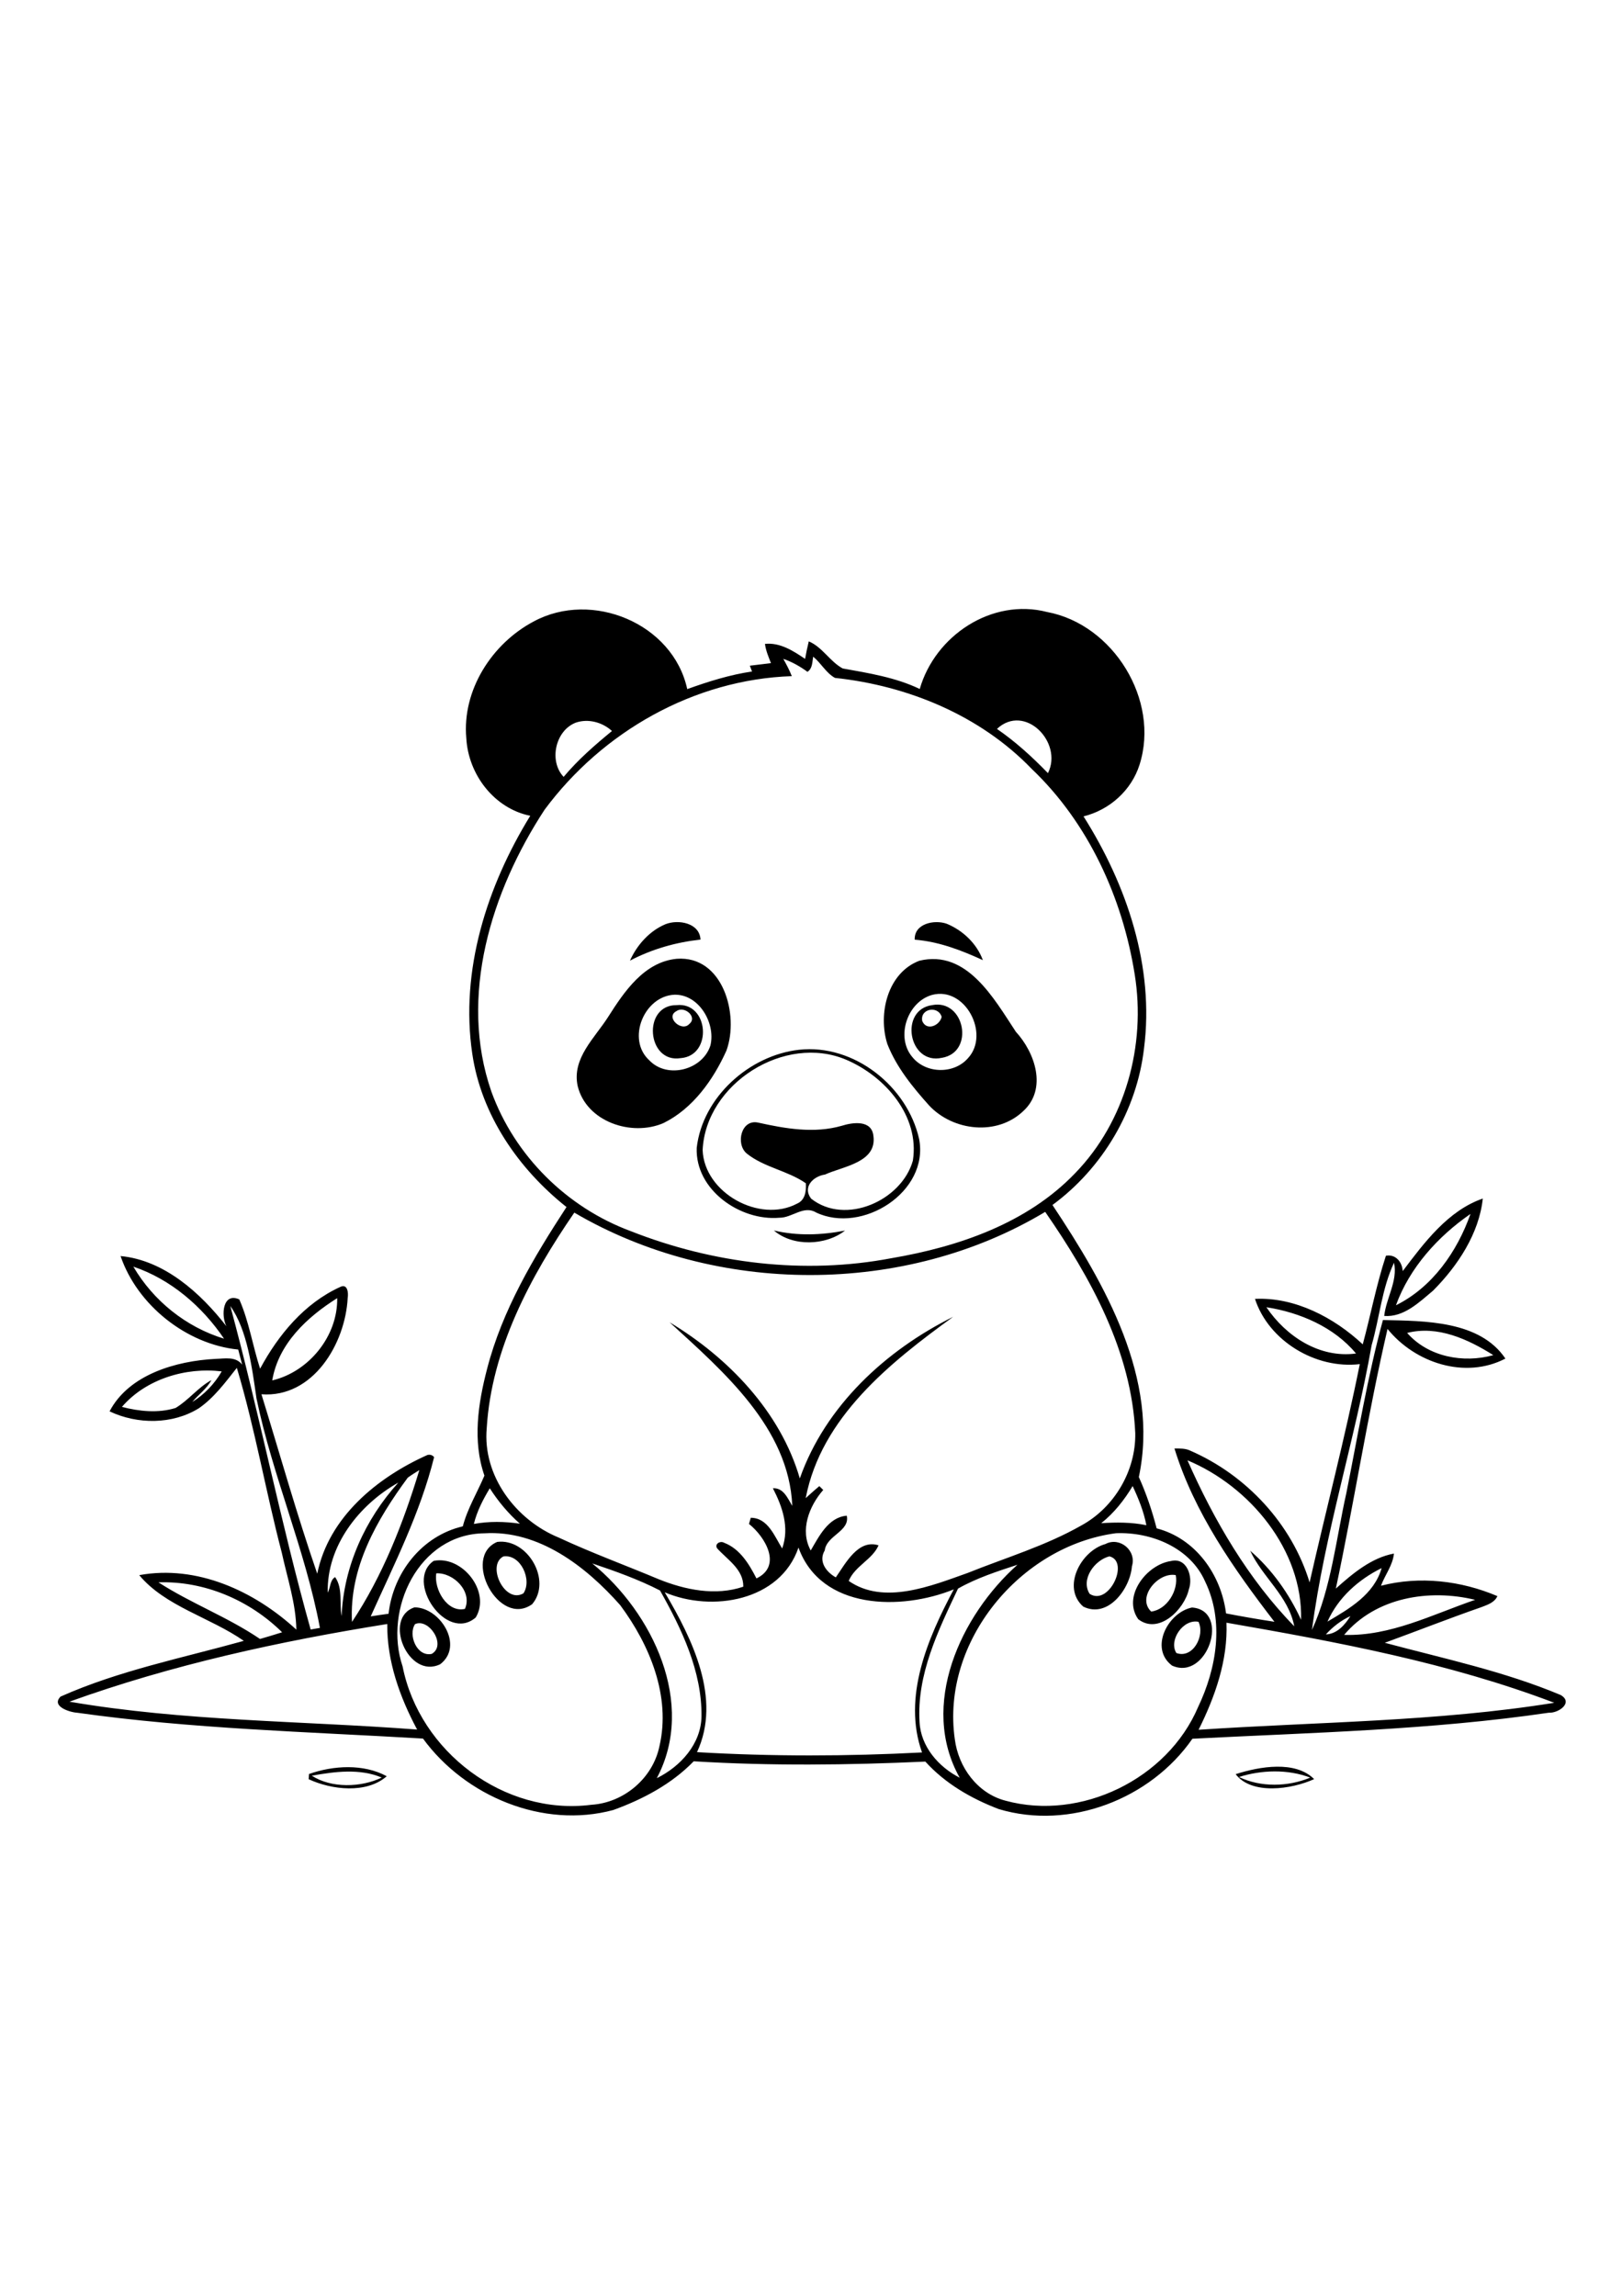 <?xml version="1.0" encoding="utf-8"?>
<!-- Generator: Adobe Illustrator 27.5.0, SVG Export Plug-In . SVG Version: 6.00 Build 0)  -->
<svg xmlns="http://www.w3.org/2000/svg" xmlns:xlink="http://www.w3.org/1999/xlink" viewBox="-116 -116 1000 1000" width="595" height="842" preserveAspectRatio="xMidYMid meet" data-scaled="true">
<g>
	<rect x="-116" y="-116" style="fill:#FFFFFF;" width="1000" height="1000"/>
	<g id="Group">
		<path d="M213.089,59.468c35.781-19.349,85.805,1.146,94.609,41.719c12.993-4.675,26.235-8.841,39.948-10.859
			c-0.338-0.898-1.016-2.669-1.354-3.568c4.336-0.534,8.685-1.054,13.021-1.576c-1.498-3.867-3.164-7.721-3.698-11.862
			c9.256-0.989,17.422,4.271,24.74,9.232c0.651-3.621,1.391-7.227,2.278-10.794c8.464,3.581,13.034,12.46,20.923,16.705
			c16.106,2.891,32.567,5.506,47.489,12.644c9.452-32.891,44.452-56.224,78.502-47.449c40.859,7.617,69.647,54.323,57.018,94.102
			c-5.015,15.873-18.477,27.891-34.545,31.875c26.681,42.201,43.802,92.761,37.279,143.1c-4.428,38.151-25.548,73.724-56.433,96.432
			c32.461,48.867,66.068,107.071,53.256,167.683c4.583,10.195,8.188,20.794,10.963,31.628c24.037,6.224,39.803,28.528,42.798,52.435
			c9.909,1.9,19.844,3.647,29.831,5.155c-25.026-32.513-49.492-67.354-61.628-106.796c3.308-0.013,6.784-0.156,9.846,1.367
			c34.44,15.002,62.487,45.054,73.464,81.159c10.168-44.87,21.887-89.467,30.949-134.545c-27.148,3.203-56.171-14.258-64.622-40.208
			c24.558-1.211,48.751,11.471,66.445,28.022c4.908-18.179,8.399-36.718,14.284-54.621c6.043-1.094,10.026,3.891,10.352,9.477
			c13.255-17.578,28.021-37.367,49.375-44.726c-2.279,21.575-15.508,41.563-30.664,56.77c-8.595,7.189-18.021,16.485-30.117,15.6
			c1.186-11.055,8.464-21.575,6.053-32.8c-7.486,15.821-8.958,34.024-13.813,50.849c-10.404,58.867-29.023,116.211-36.784,175.482
			c11.86-25.898,14.893-56.198,21.185-84.297c7.148-35.639,13.021-71.641,22.564-106.719c25.925,0.562,59.688,0.325,75.509,23.75
			c-24.728,12.903-55.692,2.748-72.67-18.268c-12.291,52.971-20.546,106.823-31.863,160.026
			c10.339-9.231,21.927-19.023,35.82-21.564c-0.74,7.266-5.518,13.141-7.995,19.831c23.815-6.146,49.298-3.15,71.771,6.394
			c-1.771,4.011-6.146,5.35-9.896,6.809c-19.975,6.955-39.648,14.7-59.519,21.953c36.421,9.753,73.634,17.565,108.478,32.214
			c7.981,4.727-1.471,11.261-7.33,10.884c-72.735,10.689-146.433,12.265-219.755,16.042
			c-25.794,37.213-75.676,56.497-119.414,43.358c-16.861-6.419-33.047-15.766-45.247-29.269
			c-47.552,2.175-95.287,2.733-142.813-0.185c-13.58,14.037-31.38,23.438-49.571,30.028c-43.255,11.69-91.301-8.386-117.331-44.037
			c-71.106-4.192-142.539-5.951-213.151-15.911c-4.843-0.3-16.276-4.023-10.26-9.974c36.016-16.055,75.144-23.789,112.943-34.337
			c-20.625-14.427-48.451-21.224-64.467-40.505c35.6-6.511,71.016,9.802,96.862,33.593c-0.261-16.211-5.573-31.744-8.984-47.448
			c-9.922-37.8-16.497-76.537-27.708-113.919c-7.057,8.893-13.919,18.309-23.333,24.858c-16.367,10.181-37.969,10.092-55.13,1.966
			c11.914-22.773,41.068-31.094,65.273-32.344c5.703-0.132,12.46-1.719,16.471,3.566c-0.82-3.112-1.601-6.223-2.434-9.321
			c-31.914-3.191-62.279-27.463-72.526-57.632c26.862,2.526,49.245,22.682,65.235,43.242c-3.412-6.641-2.292-21.107,7.955-16.522
			c5.99,13.555,8.242,28.594,12.826,42.708c11.275-20.911,27.37-40.378,49.401-50.379c4.518-2.239,5.144,3.661,4.609,6.734
			c-1.433,28.136-21.302,61.782-53.177,59.414c11.38,36.901,21.81,74.114,34.401,110.609c7.031-34.815,36.901-59.295,67.838-73.15
			c1.524-0.494,3.255-0.013,4.206,1.315c-8.555,34.388-24.649,66.028-39.076,98.125c3.659-0.573,7.33-1.133,11.003-1.615
			c2.812-25.273,20.52-48.008,45.768-53.88c2.904-11.067,8.906-20.833,13.333-31.275c-7.421-21.278-3.919-44.441,1.627-65.73
			c9.337-36.25,28.711-68.725,48.972-99.803c-29.518-23.412-52.553-56.669-58.087-94.493
			c-7.604-51.289,9.023-103.204,35.742-146.667c-22.344-4.557-38.203-25.56-39.427-47.852
			C168.831,101.813,187.32,73.063,213.089,59.468 M385.342,81.201c-0.614,3.294-0.341,7.266-3.529,9.336
			c-4.573-3.347-9.532-6.159-14.896-7.995c1.928,3.451,3.815,6.953,5.248,10.651c-60.354,2.058-116.745,34.218-152.422,82.343
			c-32.825,50.144-53.164,115.013-32.799,173.737c14.309,39.518,46.549,71.458,85.912,86.003
			c50.664,19.988,107.058,26.926,160.768,16.682c41.249-7.032,83.539-21.448,113.161-52.332
			c31.057-31.914,43.816-78.919,36.8-122.513c-7.516-47.305-28.568-93.503-63.557-126.784
			c-31.692-32.904-76.313-51.276-121.264-56.055C393.231,91.2,390.21,85.132,385.342,81.201 M238.961,121.865
			c-12.617,4.883-16.693,23.685-7.474,33.424c8.841-10.56,19.192-19.57,29.804-28.281
			C255.393,121.591,246.643,119.221,238.961,121.865 M498.648,125.719c11.484,7.891,21.758,17.292,31.435,27.266
			C539.56,134.065,515.81,109.69,498.648,125.719 M238.076,423.87c-27.136,39.505-51.016,84.076-53.998,132.8
			c-2.656,29.453,17.982,56.692,44.453,67.523c20.156,9.376,41.042,17.031,61.537,25.628c16.341,6.599,35.037,10.441,52.188,4.622
			c0.182-10.69-9.794-16.63-16.135-23.647c-1.757-2.773,1.966-4.805,4.311-3.436c9.738,3.697,15.417,13.15,19.935,21.979
			c16.094-7.708,5.365-25.664-4.609-33.594c0.286-0.951,0.847-2.841,1.12-3.789c10.586,0.052,14.609,11.393,19.347,18.917
			c4.625-12.836,0.185-25.688-5.727-37.109c6.588-0.391,9.102,6.213,11.964,10.862c-2.07-48.217-42.539-82.854-75.65-113.179
			c36.054,21.679,68.32,55.063,80.287,96.251c15.742-44.636,52.968-78.947,94.543-99.609
			c-38.841,28.177-81.341,61.914-90.91,111.757c2.773-2.501,5.534-5.025,8.424-7.396c0.599,0.586,1.783,1.771,2.383,2.358
			c-8.672,9.921-14.557,24.844-7.708,37.303c5.117-8.724,10.884-20.508,22.213-21.433c2.069,9.675-12.396,12.032-13.581,21.42
			c-4.035,6.784,0.912,13.281,6.823,16.602c6.042-8.633,13.762-23.724,26.354-19.766c-3.723,8.737-14.53,12.681-18.399,21.94
			c21.654,15.038,50.796,3.099,73.322-4.896c23.463-9.428,47.956-16.682,70.039-29.245c20.352-11.055,33.75-33.737,33.308-56.94
			c-2.214-50.287-27.513-95.897-55.523-136.381C441.955,475.355,325.406,475.12,238.076,423.87 M744.638,480.98
			c22.553-11.199,37.735-33.102,45.95-56.302C770.55,438.506,753.011,457.854,744.638,480.98 M-33.786,457.165
			c12.33,21.054,32.513,37.278,55.911,44.411C8.596,481.605-10.752,464.938-33.786,457.165 M51.838,527.294
			c22.487-5.297,40.443-27.212,40.052-50.701C73.336,488.244,55.641,504.664,51.838,527.294 M25.992,481.422
			c17.839,66.029,31.055,133.553,49.532,199.412c1.901-0.351,3.815-0.663,5.716-1.002c-9.037-48.164-29.128-93.424-39.102-141.42
			C39.352,519.404,36.565,496.397,25.992,481.422 M664.756,482.178c12.161,17.969,32.772,31.561,55.258,28.526
			C706.396,494.339,685.407,485.419,664.756,482.178 M751.538,498.023c13.021,14.831,34.677,18.801,53.141,13.697
			C789.078,501.891,770.341,493.258,751.538,498.023 M-40.831,543.622c10.716,2.761,22.331,3.986,33.046,0.664
			c8.06-4.778,13.842-12.668,22.136-17.173c-2.904,5.365-8.008,8.894-11.836,13.503c7.499-4.674,13.789-11.211,18.177-18.88
			C-1.365,519.014-26.118,526.448-40.831,543.622 M616.097,576.539c16.341,37.005,37.539,73.359,65.847,102.306
			c-3.516-18.622-19.636-30.209-27.175-46.578c13.359,11.485,23.984,26.484,31.367,42.552
			C687.294,631.903,654.521,592.555,616.097,576.539 M135.38,587.255c-18.933,25.703-36.198,55.509-34.362,88.882
			c18.711-28.099,31.667-60.924,41.51-93.557C140.106,584.078,137.672,585.575,135.38,587.255 M86.058,658.114
			c1.706-3.019,1.341-7.813,4.557-9.595c4.909,7.122,2.461,16.04,3.997,24.021c1.276-30.547,14.558-59.7,34.974-82.265
			C105.432,603.856,85.354,629.286,86.058,658.114 M562.92,615.289c9.283-0.599,18.671-0.623,27.838,1.25
			c-1.603-8.424-4.831-16.394-8.451-24.114C577.15,601.006,570.823,609.065,562.92,615.289 M176.148,615.758
			c9.427-1.707,18.933-1.55,28.385-0.156c-7.226-6.341-13.385-13.752-18.567-21.822
			C181.826,600.667,178.063,607.894,176.148,615.758 M182.672,621.526c-40.495,0.377-62.37,46.85-50.469,82.018
			c10.417,52.59,62.721,92.186,116.328,85.324c20.065-1.236,37.917-16.314,42.02-36.066c7.198-30.808-6.003-62.54-24.206-87.018
			C245.276,641.981,216.148,619.429,182.672,621.526 M572.008,621.474c-59.009,7.825-107.904,66.914-99.362,126.861
			c2.175,17.306,13.933,33.492,31.237,37.997c46.445,12.695,99.895-13.374,118.748-57.669c11.433-23.896,16.291-52.839,4.323-77.486
			C617.764,630.342,593.675,620.589,572.008,621.474 M376.279,630.328c-11.225,32.969-53.373,40.026-82.461,27.564
			c16.964,28.713,35.234,65.497,19.909,98.528c46.185,2.709,92.525,2.604,138.724,0.185c-12.161-34.127,3.528-70.43,19.568-100.508
			C439.716,669.208,390.25,668.922,376.279,630.328 M249.144,640.094c37.2,30.39,64.193,86.354,39.791,132.369
			c14.621-7.2,27.316-21.107,27.552-38.163c0.298-27.802-12.252-53.933-25.575-77.526
			C277.593,649.938,263.323,644.872,249.144,640.094 M474.639,655.614c-12.189,25.756-25.534,53.022-23.711,82.305
			c0.768,15.107,11.744,27.632,24.752,34.272c-25.077-44.636,0.467-99.923,35.611-131.277
			C498.817,645.003,486.07,649.104,474.639,655.614 M702.424,675.953c13.595-8.047,28.686-16.68,33.388-32.982
			C721.5,650.028,708.986,661.2,702.424,675.953 M-18.305,651.76c20.105,12.984,42.774,21.42,62.604,34.898
			c4.571-1.289,9.102-2.709,13.633-4.115C37.919,662.75,9.951,650.798-18.305,651.76 M712.685,684.143
			c28.517,0.899,54.325-12.538,80.768-21.613C765.12,655.681,732.268,660.901,712.685,684.143 M701.422,683.856
			c6.926-0.286,11.719-5.859,15.156-11.302C710.783,675.212,705.692,679.17,701.422,683.856 M640.146,676.631
			c0.912,23.137-7.005,45.56-17.188,66c73.101-4.896,146.81-4.96,219.284-16.638C777.229,701.278,708.428,688.519,640.146,676.631
			 M-73.188,725.315c70.703,12.124,142.93,11.758,214.349,17.175c-10.678-20.001-18.62-42.097-18.412-65.053
			C56.331,688.076-9.802,702.489-73.188,725.315z"/>
		<path d="M294.313,246.084c7.904-3.112,21.042-0.795,21.562,9.492c-15.299,1.692-29.844,5.82-43.489,12.969
			C276.683,258.922,284.468,250.172,294.313,246.084z"/>
		<path d="M447.945,255.628c-0.405-9.948,12.07-12.436,19.597-9.857c10.026,4.05,18.646,12.24,22.422,22.487
			C476.592,262.099,462.764,256.826,447.945,255.628z"/>
		<path d="M301.213,267.412c28.529-2.136,38.685,34.505,30.651,56.588c-8.086,17.995-20.716,35.755-38.789,44.661
			c-19.661,8.529-47.604-0.755-52.943-22.89c-3.632-17.031,10.547-29.531,18.803-42.526
			C268.844,287.659,281.123,269.365,301.213,267.412 M299.782,289.56c-18.711,0.833-29.688,27.539-15.443,40.456
			c11.159,11.693,32.93,5.859,37.669-9.245C325.289,307.06,314.873,289.169,299.782,289.56z"/>
		<path d="M450.823,268.609c29.269-7.057,46.003,23.398,59.466,43.776c11.849,12.891,19.48,35.208,4.609,48.867
			c-16.067,15.417-43.189,12.396-57.971-3.307c-10.195-11.368-20.194-23.581-25.833-37.93
			C425.145,301.513,431.148,276.018,450.823,268.609 M458.713,289.664c-15.324,4.219-22.721,26.081-12.2,38.359
			c8.334,10.326,25.744,10.639,34.389,0.521C494.403,313.74,479.092,284.313,458.713,289.664z"/>
		<path d="M301.161,295.979c19.922-2.057,22.396,31.224,2.435,32.67C282.738,331.943,279.885,295.784,301.161,295.979
			 M301.07,299.664c-7.162,3.672,3.19,13.125,7.865,7.955C314.299,303.297,305.862,296.174,301.07,299.664z"/>
		<path d="M458.701,295.966c20.117-3.906,26.393,29.114,6.016,32.474C444.092,333.05,438.18,298.766,458.701,295.966
			 M452.594,305.784c2.656,6.314,10.689,2.864,11.979-2.552C462.386,295.992,451.07,298.115,452.594,305.784z"/>
		<path d="M376.734,323.479c33.776-3.698,66.692,22.565,73.933,55.04c6.225,32.656-35.156,58.763-63.568,45.247
			c-7.617-4.622-14.74,3.359-22.565,3.255c-24.153,2.123-51.992-17.148-50.99-43.085
			C317.112,352.659,346.044,326.839,376.734,323.479 M317.19,385.34c0.989,26.369,35.182,45.233,58.201,32.996
			c5.015-2.135,5.729-7.721,5.445-12.539c-11.252-7.878-25.849-9.74-36.615-18.489c-6.771-5.924-3.243-21.224,7.201-18.92
			c16.888,3.737,34.518,6.836,51.549,1.953c6.94-2.187,18.516-3.736,19.516,6.329c2.178,16.354-18.76,18.645-29.828,23.723
			c-7.228,1.017-14.077,7.696-8.596,14.845c21.159,16.758,55.849,1.186,62.736-23.387c4.334-27.473-17.15-52.03-41.096-62.212
			C367.789,313.505,319.065,344.403,317.19,385.34z"/>
		<path d="M361.122,434.873c14.663,3.448,29.167,2.877,43.856,0.065C393.023,444.273,372.763,444.938,361.122,434.873z"/>
		<path d="M190.536,626.839c18.75-2.37,33.88,23.814,21.563,38.372C191.591,679.95,168.518,636.175,190.536,626.839
			 M194.326,635.797c-10.534,5.481,0.911,29.44,12.37,22.747C212.255,650.341,205.028,634.169,194.326,635.797z"/>
		<path d="M565.497,628.153c8.908-4.727,19.362,4.091,16.367,13.685c-1.054,13.804-14.792,32.475-30.052,24.844
			C538.401,654.808,550.445,632.269,565.497,628.153 M567.972,635.731c-9.115,2.292-17.852,14.154-12.201,23.1
			C567.737,666.592,580.614,638.806,567.972,635.731z"/>
		<path d="M151.383,638.518c17.643-3.477,35.442,19.089,25.924,34.883C159.156,689.17,133.336,650.901,151.383,638.518
			 M152.984,646.188c-1.628,9.698,6.745,24.504,17.656,21.928C175.329,657.567,163.844,645.744,152.984,646.188z"/>
		<path d="M605.928,638.622c9.906-2.472,13.802,9.934,11.028,17.448c-2.774,12.46-18.635,28.177-31.211,18.398
			C575.784,660.444,590.836,640.797,605.928,638.622 M593.727,669.768c9.727-1.197,16.965-13.058,15.143-22.474
			C598.011,645.25,584.586,661.058,593.727,669.768z"/>
		<path d="M139.586,667.164c15.846,0.091,30.677,23.763,15.794,35.078C135.627,711.787,119.794,673.648,139.586,667.164
			 M139.859,677.528c-4.349,6.68,1.107,20.286,10.313,18.333C159.547,690.472,148.31,673.545,139.859,677.528z"/>
		<path d="M618.883,667.268c24.011,1.745,9.375,45.548-12.278,35.808C592.425,692.425,604.013,670.315,618.883,667.268
			 M609.248,695.315c10.26,3.725,17.771-10.781,13.644-19.231C613.4,674.144,604.352,687.567,609.248,695.315z"/>
		<path d="M74.521,769.886c15-5.288,33.594-6.393,47.917,1.38c-12.422,10.898-33.894,8.451-48.138,1.836
			C74.352,772.294,74.468,770.693,74.521,769.886 M76.24,770.94c11.966,7.772,30.299,7.343,43.099,1.146
			C105.862,766.357,90.276,768.4,76.24,770.94z"/>
		<path d="M645.81,769.99c14.713-4.714,36.756-8.583,48.386,3.047C680.198,779.431,655.589,782.88,645.81,769.99 M647.854,771.747
			c13.503,6.459,30.248,6.068,43.933,0.365C677.997,766.852,661.799,767.32,647.854,771.747z"/>
	</g>
</g>
</svg>
